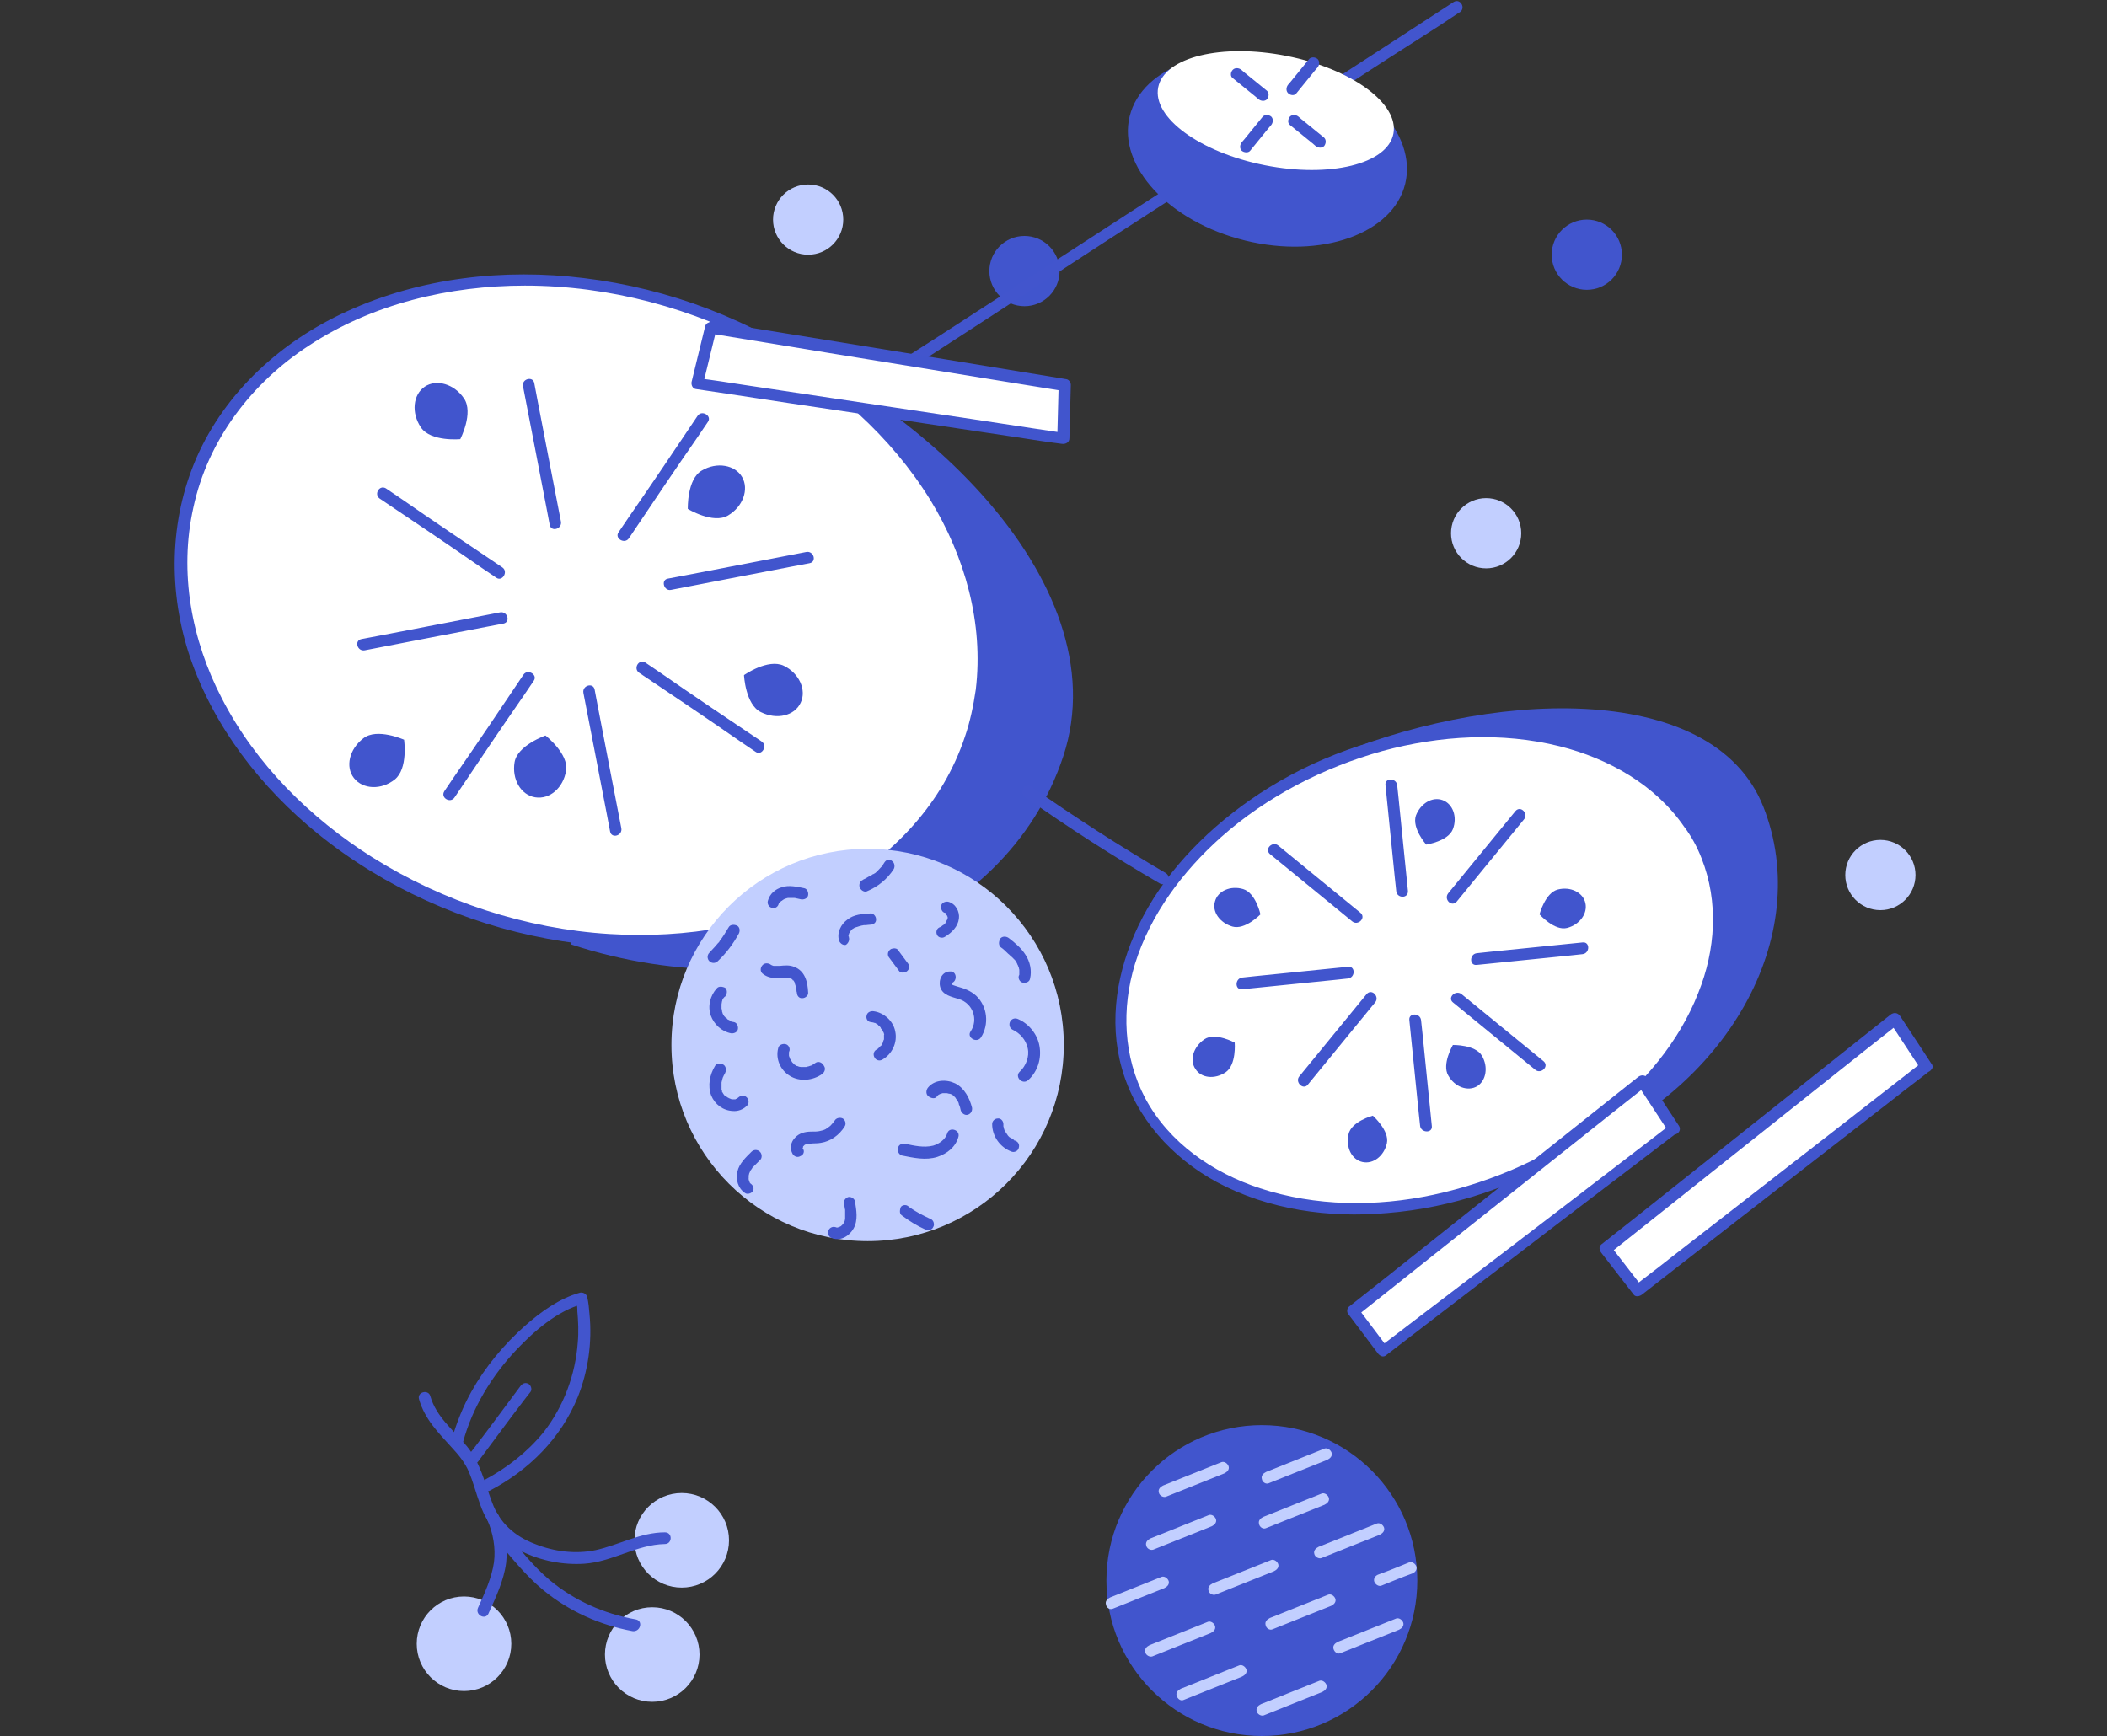 <?xml version="1.0" encoding="UTF-8"?> <!-- Generator: Adobe Illustrator 24.0.1, SVG Export Plug-In . SVG Version: 6.00 Build 0) --> <svg xmlns="http://www.w3.org/2000/svg" xmlns:xlink="http://www.w3.org/1999/xlink" id="Слой_2" x="0px" y="0px" viewBox="0 0 450 370.8" style="enable-background:new 0 0 450 370.8;" xml:space="preserve"><rect x="0" y="0" width="450" height="370.8" fill="#333333" stroke="none"/> <style type="text/css"> .st0{fill:#4155CD;} .st1{fill:#FFFFFF;} .st2{fill:#C2CFFF;} .st3{fill:#4255CD;} </style> <g> <g> <path class="st0" d="M148.9,66.6c45.8,15.1,90.5,57.6,78.2,94.9c-12.3,37.3-59.3,55.3-105.2,40.2"></path> </g> <g> <ellipse transform="matrix(0.312 -0.95 0.95 0.312 -38.336 207.751)" class="st1" cx="124.3" cy="130.4" rx="68.5" ry="87.4"></ellipse> <g> <path class="st0" d="M206.1,157.3c-4.7,14.2-15.3,25.5-28.3,32.6c-14.5,7.9-31.3,10.6-47.6,9.6c-17.9-1.1-35.6-6.9-50.7-16.4 c-13.3-8.4-24.9-19.9-32.1-33.9c-6.5-12.5-9.2-26.9-6.1-40.8C44.4,94,53.7,81.8,66,73.8C79.5,64.9,96,61,112.1,61 c18,0,36,4.8,51.8,13.5c14,7.7,26.4,18.7,34.8,32.3c7.4,12.1,11.4,26.3,9.7,40.5C207.9,150.7,207.2,154.1,206.1,157.3 c-0.5,1.5,1.9,2.2,2.4,0.7c4.6-14,3.2-29.1-2.6-42.5c-6.3-14.8-17.4-27.2-30.4-36.5c-14.9-10.7-32.6-17.4-50.8-19.6 c-17.1-2.1-34.9-0.1-50.6,7.1c-13.9,6.3-25.9,17.1-32.1,31.2c-5.9,13.5-6.1,28.8-1.4,42.7c5.1,14.9,15.1,27.8,27.3,37.7 c14.1,11.4,31.2,19.1,49,22.4c17.2,3.2,35.4,2.4,51.9-3.7c14.5-5.4,27.5-15,35.2-28.6c1.8-3.2,3.3-6.6,4.5-10.1 C209,156.4,206.6,155.8,206.1,157.3z"></path> </g> </g> <g> <g> <g> <path class="st0" d="M143.3,126c8.6-1.7,17.2-3.3,25.9-5c1.2-0.2,2.5-0.5,3.7-0.7c1.6-0.3,0.9-2.7-0.7-2.4 c-8.6,1.7-17.2,3.3-25.9,5c-1.2,0.2-2.5,0.5-3.7,0.7C141.1,123.9,141.8,126.3,143.3,126L143.3,126z"></path> </g> </g> <g> <g> <path class="st0" d="M77.9,138.9c8.6-1.7,17.2-3.3,25.9-5c1.2-0.2,2.5-0.5,3.7-0.7c1.6-0.3,0.9-2.7-0.7-2.4 c-8.6,1.7-17.2,3.3-25.9,5c-1.2,0.2-2.5,0.5-3.7,0.7C75.6,136.8,76.3,139.2,77.9,138.9L77.9,138.9z"></path> </g> </g> <g> <g> <path class="st0" d="M124.6,148c1.7,8.6,3.3,17.2,5,25.9c0.2,1.2,0.5,2.5,0.7,3.7c0.3,1.6,2.7,0.9,2.4-0.7 c-1.7-8.6-3.3-17.2-5-25.9c-0.2-1.2-0.5-2.5-0.7-3.7C126.7,145.7,124.3,146.4,124.6,148L124.6,148z"></path> </g> </g> <g> <g> <path class="st0" d="M111.7,82.5c1.7,8.6,3.3,17.2,5,25.9c0.2,1.2,0.5,2.5,0.7,3.7c0.3,1.6,2.7,0.9,2.4-0.7 c-1.7-8.6-3.3-17.2-5-25.9c-0.2-1.2-0.5-2.5-0.7-3.7C113.8,80.3,111.4,80.9,111.7,82.5L111.7,82.5z"></path> </g> </g> </g> <g> <g> <g> <path class="st0" d="M134.3,115c4.9-7.3,9.8-14.6,14.8-21.8c0.7-1,1.4-2.1,2.1-3.1c0.9-1.3-1.3-2.6-2.2-1.3 c-4.9,7.3-9.8,14.6-14.8,21.8c-0.7,1-1.4,2.1-2.1,3.1C131.2,115,133.4,116.3,134.3,115L134.3,115z"></path> </g> </g> <g> <g> <path class="st0" d="M97.1,170.3c4.9-7.3,9.8-14.6,14.8-21.8c0.7-1,1.4-2.1,2.1-3.1c0.9-1.3-1.3-2.6-2.2-1.3 c-4.9,7.3-9.8,14.6-14.8,21.8c-0.7,1-1.4,2.1-2.1,3.1C94,170.4,96.2,171.7,97.1,170.3L97.1,170.3z"></path> </g> </g> <g> <g> <path class="st0" d="M136.5,143.7c7.3,4.9,14.6,9.8,21.8,14.8c1,0.7,2.1,1.4,3.1,2.1c1.3,0.9,2.6-1.3,1.3-2.2 c-7.3-4.9-14.6-9.8-21.8-14.8c-1-0.7-2.1-1.4-3.1-2.1C136.4,140.7,135.2,142.8,136.5,143.7L136.5,143.7z"></path> </g> </g> <g> <g> <path class="st0" d="M81.1,106.5c7.3,4.9,14.6,9.8,21.8,14.8c1,0.7,2.1,1.4,3.1,2.1c1.3,0.9,2.6-1.3,1.3-2.2 c-7.3-4.9-14.6-9.8-21.8-14.8c-1-0.7-2.1-1.4-3.1-2.1C81,103.5,79.8,105.6,81.1,106.5L81.1,106.5z"></path> </g> </g> </g> <path class="st0" d="M89.9,91.3c-2.1-3.1-1.7-7,0.8-8.7s6.3-0.6,8.4,2.5c2.1,3.1-0.8,8.7-0.8,8.7S92,94.4,89.9,91.3z"></path> <path class="st0" d="M84.3,166.5c-2.9,2.3-6.8,2.1-8.7-0.3c-1.9-2.4-1-6.2,2-8.5c2.9-2.3,8.7,0.3,8.7,0.3S87.2,164.2,84.3,166.5z"></path> <path class="st0" d="M120.9,164.6c-0.6,3.7-3.5,6.2-6.6,5.7s-5-3.9-4.4-7.5s6.6-5.7,6.6-5.7S121.5,161,120.9,164.6z"></path> <path class="st0" d="M167.4,142.2c3.3,1.6,4.9,5.2,3.6,7.9c-1.3,2.8-5.1,3.7-8.5,2c-3.3-1.6-3.6-7.9-3.6-7.9S164,140.6,167.4,142.2 z"></path> <path class="st0" d="M149.9,100.5c3.2-1.9,7.1-1.2,8.6,1.4s0.2,6.3-3,8.2c-3.2,1.9-8.6-1.4-8.6-1.4S146.7,102.3,149.9,100.5z"></path> <g> <path class="st0" d="M282.6,162.4c34.4-15,83.1-17.6,94,9.9c10.9,27.6-7.7,60.8-41.6,74.1"></path> </g> <g> <ellipse transform="matrix(0.93 -0.368 0.368 0.93 -54.949 126.037)" class="st1" cx="303.3" cy="207.2" rx="66" ry="48.2"></ellipse> <g> <path class="st0" d="M363.4,183.3c3.7,9.4,3,19.6-0.7,28.8c-4.1,10.5-11.8,19.5-20.6,26.4c-10.4,8.3-23,13.9-36,16.7 c-12.2,2.6-25.1,2.5-37-1.4c-10.1-3.3-19.4-9.7-24.5-19.2c-4.7-8.9-5.1-19.2-2.2-28.7c3.3-10.6,10.2-19.8,18.4-27.1 c9.8-8.7,21.9-14.9,34.5-18.4c12.2-3.3,25.4-4.1,37.8-1c10.4,2.6,20.4,8.2,26.6,17.2C361.3,178.7,362.5,181,363.4,183.3 c0.6,1.5,3,0.8,2.4-0.7c-4.2-10.4-12.7-18.1-22.9-22.5c-11.7-5.1-24.9-6-37.4-4.3c-13.8,1.9-27.3,7.2-38.7,15.2 c-9.8,6.9-18.5,15.9-23.7,26.8c-4.5,9.4-6.4,20.2-3.5,30.4c3,10.6,10.7,19.1,20.3,24.3c11,5.9,23.9,7.7,36.3,6.6 c14-1.1,27.7-5.8,39.6-13.1c10.4-6.4,19.7-15.2,25.9-25.9c5.3-9.2,8-19.9,6.2-30.4c-0.4-2.4-1.1-4.8-2-7.1 C365.3,181.2,362.8,181.8,363.4,183.3z"></path> </g> </g> <g> <g> <g> <path class="st0" d="M311.1,192.6c4.2-5.1,8.4-10.3,12.6-15.4c0.6-0.7,1.2-1.5,1.8-2.2c1-1.2-0.7-3-1.8-1.8 c-4.2,5.1-8.4,10.3-12.6,15.4c-0.6,0.7-1.2,1.5-1.8,2.2C308.3,192.1,310,193.8,311.1,192.6L311.1,192.6z"></path> </g> </g> <g> <g> <path class="st0" d="M279.3,231.7c4.2-5.1,8.4-10.3,12.6-15.4c0.6-0.7,1.2-1.5,1.8-2.2c1-1.2-0.7-3-1.8-1.8 c-4.2,5.1-8.4,10.3-12.6,15.4c-0.6,0.7-1.2,1.5-1.8,2.2C276.5,231.1,278.3,232.9,279.3,231.7L279.3,231.7z"></path> </g> </g> <g> <g> <path class="st0" d="M310.3,214.1c5.1,4.2,10.3,8.4,15.4,12.6c0.7,0.6,1.5,1.2,2.2,1.8c1.2,1,3-0.7,1.8-1.8 c-5.1-4.2-10.3-8.4-15.4-12.6c-0.7-0.6-1.5-1.2-2.2-1.8C310.8,211.4,309.1,213.1,310.3,214.1L310.3,214.1z"></path> </g> </g> <g> <g> <path class="st0" d="M271.2,182.4c5.1,4.2,10.3,8.4,15.4,12.6c0.7,0.6,1.5,1.2,2.2,1.8c1.2,1,3-0.7,1.8-1.8 c-5.1-4.2-10.3-8.4-15.4-12.6c-0.7-0.6-1.5-1.2-2.2-1.8C271.8,179.6,270,181.3,271.2,182.4L271.2,182.4z"></path> </g> </g> </g> <g> <g> <g> <path class="st0" d="M300.7,190.3c-0.7-6.6-1.3-13.2-2-19.8c-0.1-0.9-0.2-1.9-0.3-2.8c-0.2-1.6-2.7-1.6-2.5,0 c0.7,6.6,1.3,13.2,2,19.8c0.1,0.9,0.2,1.9,0.3,2.8C298.3,191.9,300.8,192,300.7,190.3L300.7,190.3z"></path> </g> </g> <g> <g> <path class="st0" d="M305.8,240.5c-0.7-6.6-1.3-13.2-2-19.8c-0.1-0.9-0.2-1.9-0.3-2.8c-0.2-1.6-2.7-1.6-2.5,0 c0.7,6.6,1.3,13.2,2,19.8c0.1,0.9,0.2,1.9,0.3,2.8C303.5,242,306,242.1,305.8,240.5L305.8,240.5z"></path> </g> </g> <g> <g> <path class="st0" d="M315.4,206.1c6.6-0.7,13.2-1.3,19.8-2c0.9-0.1,1.9-0.2,2.8-0.3c1.6-0.2,1.6-2.7,0-2.5 c-6.6,0.7-13.2,1.3-19.8,2c-0.9,0.1-1.9,0.2-2.8,0.3C313.8,203.8,313.8,206.3,315.4,206.1L315.4,206.1z"></path> </g> </g> <g> <g> <path class="st0" d="M265.3,211.3c6.6-0.7,13.2-1.3,19.8-2c0.9-0.1,1.9-0.2,2.8-0.3c1.6-0.2,1.6-2.7,0-2.5 c-6.6,0.7-13.2,1.3-19.8,2c-0.9,0.1-1.9,0.2-2.8,0.3C263.7,209,263.7,211.5,265.3,211.3L265.3,211.3z"></path> </g> </g> </g> <path class="st0" d="M263.2,197.9c-2.7-0.8-4.4-3.2-3.7-5.4c0.6-2.2,3.3-3.4,6-2.6c2.7,0.8,3.7,5.4,3.7,5.4 S265.9,198.7,263.2,197.9z"></path> <path class="st0" d="M296.2,244.2c-0.6,2.7-2.9,4.5-5.2,4c-2.3-0.5-3.6-3.1-3-5.9s5.2-4,5.2-4S296.8,241.5,296.2,244.2z"></path> <path class="st0" d="M316.5,225.5c1.4,2.4,0.9,5.3-1,6.5c-2,1.2-4.8,0.2-6.2-2.3c-1.4-2.4,1-6.5,1-6.5S315.1,223.1,316.5,225.5z"></path> <path class="st0" d="M332.7,190c2.7-0.7,5.4,0.6,5.9,2.9c0.5,2.2-1.2,4.6-3.9,5.3c-2.7,0.7-5.9-2.9-5.9-2.9S330,190.7,332.7,190z"></path> <path class="st0" d="M302.4,174.2c1-2.6,3.5-4.1,5.7-3.3s3.2,3.6,2.2,6.2c-1,2.6-5.7,3.3-5.7,3.3S301.5,176.9,302.4,174.2z"></path> <path class="st0" d="M261.8,229c-2.3,1.6-5.3,1.3-6.5-0.7c-1.3-1.9-0.4-4.7,1.9-6.3c2.3-1.6,6.5,0.7,6.5,0.7S264.1,227.4,261.8,229 z"></path> <circle class="st2" cx="317.4" cy="113.9" r="7.5"></circle> <circle class="st2" cx="172.6" cy="46.9" r="7.5"></circle> <circle class="st0" cx="338.9" cy="54.4" r="7.5"></circle> <circle class="st0" cx="218.8" cy="57.9" r="7.5"></circle> <circle class="st2" cx="401.6" cy="186.9" r="7.5"></circle> <g> <g> <path class="st3" d="M218.9,170.2c9.3,6.6,19,12.8,28.8,18.5c1.4,0.8,2.7-1.3,1.3-2.2c-9.9-5.8-19.5-12-28.8-18.5 C218.8,167.1,217.6,169.2,218.9,170.2L218.9,170.2z"></path> </g> </g> <g> <g> <path class="st3" d="M185.7,84.4c4.2-2.7,8.4-5.5,12.6-8.2c10-6.5,20.1-13,30.1-19.6c12.1-7.9,24.3-15.7,36.4-23.6 c10.5-6.8,21-13.6,31.5-20.4c5.1-3.3,10.3-6.5,15.3-9.9c0.1,0,0.1-0.1,0.2-0.1c1.3-0.9,0.1-3-1.3-2.2c-4.2,2.7-8.4,5.5-12.6,8.2 c-10,6.5-20.1,13-30.1,19.6c-12.1,7.9-24.3,15.7-36.4,23.6c-10.5,6.8-21,13.6-31.5,20.4c-5.1,3.3-10.3,6.5-15.3,9.9 c-0.1,0-0.1,0.1-0.2,0.1C183.1,83.1,184.3,85.3,185.7,84.4L185.7,84.4z"></path> </g> </g> <ellipse transform="matrix(0.238 -0.971 0.971 0.238 175.19 287.29)" class="st0" cx="270.7" cy="32" rx="19.9" ry="30.3"></ellipse> <ellipse transform="matrix(0.194 -0.981 0.981 0.194 196.497 286.17)" class="st1" cx="272.3" cy="23.6" rx="11.9" ry="25.6"></ellipse> <g> <g> <g> <path class="st0" d="M276.9,19.9c1.3-1.6,2.6-3.2,3.9-4.8c0.2-0.2,0.4-0.5,0.6-0.7c0.4-0.5,0.5-1.3,0-1.8 c-0.5-0.4-1.3-0.5-1.8,0c-1.3,1.6-2.6,3.2-3.9,4.8c-0.2,0.2-0.4,0.5-0.6,0.7c-0.4,0.5-0.5,1.3,0,1.8 C275.6,20.4,276.5,20.5,276.9,19.9L276.9,19.9z"></path> </g> </g> <g> <g> <path class="st0" d="M267,32.2c1.3-1.6,2.6-3.2,3.9-4.8c0.2-0.2,0.4-0.5,0.6-0.7c0.4-0.5,0.5-1.3,0-1.8c-0.5-0.4-1.3-0.5-1.8,0 c-1.3,1.6-2.6,3.2-3.9,4.8c-0.2,0.2-0.4,0.5-0.6,0.7c-0.4,0.5-0.5,1.3,0,1.8C265.7,32.6,266.6,32.7,267,32.2L267,32.2z"></path> </g> </g> <g> <g> <path class="st0" d="M275.5,26.7c1.6,1.3,3.2,2.6,4.8,3.9c0.2,0.2,0.5,0.4,0.7,0.6c0.5,0.4,1.3,0.5,1.8,0c0.4-0.5,0.5-1.3,0-1.8 c-1.6-1.3-3.2-2.6-4.8-3.9c-0.2-0.2-0.5-0.4-0.7-0.6c-0.5-0.4-1.3-0.5-1.8,0C275.1,25.4,274.9,26.2,275.5,26.7L275.5,26.7z"></path> </g> </g> <g> <g> <path class="st0" d="M263.3,16.7c1.6,1.3,3.2,2.6,4.8,3.9c0.2,0.2,0.5,0.4,0.7,0.6c0.5,0.4,1.3,0.5,1.8,0c0.4-0.5,0.5-1.3,0-1.8 c-1.6-1.3-3.2-2.6-4.8-3.9c-0.2-0.2-0.5-0.4-0.7-0.6c-0.5-0.4-1.3-0.5-1.8,0C262.8,15.4,262.7,16.3,263.3,16.7L263.3,16.7z"></path> </g> </g> </g> <g> <polygon class="st1" points="357.5,241.2 295.4,288.7 289,280.2 350.8,231 "></polygon> <g> <path class="st0" d="M356.9,240.1c-7,5.4-14.1,10.8-21.1,16.2c-11.1,8.5-22.2,17-33.4,25.5c-2.5,1.9-5.1,3.9-7.6,5.8 c0.6,0.1,1.1,0.3,1.7,0.4c-2.1-2.8-4.3-5.7-6.4-8.5c-0.1,0.5-0.1,1-0.2,1.5c7-5.6,14-11.1,21-16.7c11.1-8.8,22.1-17.6,33.2-26.4 c2.5-2,5.1-4,7.6-6c-0.7-0.1-1.3-0.2-2-0.3c2.2,3.4,4.5,6.8,6.7,10.2c0.9,1.3,3,0.1,2.2-1.3c-2.2-3.4-4.5-6.8-6.7-10.2 c-0.5-0.7-1.3-0.8-2-0.3c-7,5.6-14,11.1-21,16.7c-11.1,8.8-22.1,17.6-33.2,26.4c-2.5,2-5.1,4-7.6,6c-0.4,0.3-0.5,1.1-0.2,1.5 c2.1,2.8,4.3,5.7,6.4,8.5c0.4,0.5,1.1,0.9,1.7,0.4c7-5.4,14.1-10.8,21.1-16.2c11.1-8.5,22.2-17,33.4-25.5 c2.5-1.9,5.1-3.9,7.6-5.8C359.4,241.3,358.2,239.2,356.9,240.1z"></path> </g> </g> <g> <polygon class="st1" points="151.8,70 227.4,82.2 227,93.6 148.9,81.8 "></polygon> <g> <path class="st0" d="M151.5,71.2c8.5,1.4,17.1,2.8,25.6,4.2c13.5,2.2,27,4.4,40.6,6.6c3.1,0.5,6.2,1,9.3,1.5 c-0.3-0.4-0.6-0.8-0.9-1.2c-0.1,3.8-0.2,7.6-0.3,11.4c0.5-0.4,1.1-0.8,1.6-1.2c-8.9-1.3-17.7-2.7-26.6-4c-14-2.1-28-4.2-42-6.3 c-3.2-0.5-6.4-1-9.6-1.4c0.3,0.5,0.6,1,0.9,1.5c1-4,1.9-7.9,2.9-11.9c0.4-1.6-2-2.2-2.4-0.7c-1,4-1.9,7.9-2.9,11.9 c-0.1,0.6,0.2,1.4,0.9,1.5c8.9,1.3,17.7,2.7,26.6,4c14,2.1,28,4.2,42,6.3c3.2,0.5,6.4,1,9.6,1.4c0.8,0.1,1.6-0.3,1.6-1.2 c0.1-3.8,0.2-7.6,0.3-11.4c0-0.5-0.4-1.1-0.9-1.2c-8.5-1.4-17.1-2.8-25.6-4.2c-13.5-2.2-27-4.4-40.6-6.6c-3.1-0.5-6.2-1-9.3-1.5 C150.6,68.5,149.9,70.9,151.5,71.2z"></path> </g> </g> <g> <polygon class="st1" points="411.4,227.8 349.8,275.7 342.9,266.8 404.7,217.6 "></polygon> <g> <path class="st0" d="M410.5,226.9c-6.9,5.4-13.9,10.8-20.8,16.2c-11.1,8.6-22.1,17.2-33.2,25.8c-2.5,2-5.1,3.9-7.6,5.9 c0.6,0,1.2,0,1.8,0c-2.3-3-4.6-5.9-6.9-8.9c0,0.6,0,1.2,0,1.8c7-5.6,14-11.1,21-16.7c11.1-8.8,22.1-17.6,33.2-26.4 c2.5-2,5.1-4,7.6-6c-0.7-0.1-1.3-0.2-2-0.3c2.2,3.4,4.5,6.8,6.7,10.2c0.9,1.3,3,0.1,2.2-1.3c-2.2-3.4-4.5-6.8-6.7-10.2 c-0.5-0.7-1.3-0.8-2-0.3c-7,5.6-14,11.1-21,16.7c-11.1,8.8-22.1,17.6-33.2,26.4c-2.5,2-5.1,4-7.6,6c-0.6,0.5-0.4,1.3,0,1.8 c2.3,3,4.6,5.9,6.9,8.9c0.4,0.6,1.3,0.4,1.8,0c6.9-5.4,13.9-10.8,20.8-16.2c11.1-8.6,22.1-17.2,33.2-25.8c2.5-2,5.1-3.9,7.6-5.9 C413.6,227.7,411.8,225.9,410.5,226.9z"></path> </g> </g> <circle class="st2" cx="145.6" cy="329" r="10.1"></circle> <circle class="st2" cx="99.1" cy="351.1" r="10.1"></circle> <circle class="st2" cx="139.3" cy="353.4" r="10.1"></circle> <g> <g> <path class="st3" d="M142,327.3c-5.2,0-9.8,2.7-14.8,3.8c-4.3,0.9-8.9,0.3-12.9-1.3c-4.3-1.6-7.6-4.5-9.2-8.9 c-1.6-4.2-2.5-8.5-5.4-12c-2.9-3.5-6.5-6.2-7.8-10.7c-0.4-1.5-2.9-0.9-2.4,0.7c1.2,4.2,4.1,7.1,7,10.3c1.4,1.5,2.8,3.2,3.6,5.1 c1,2.3,1.6,4.8,2.5,7.2c1.6,4.5,4.6,7.8,8.9,9.9c4.1,2,8.8,2.9,13.3,2.6c6-0.4,11.2-4.1,17.2-4.2 C143.6,329.8,143.7,327.3,142,327.3L142,327.3z"></path> </g> </g> <g> <g> <path class="st3" d="M98.9,308c2-7.4,6.2-14.2,11.4-19.7c3.8-4,8.7-8.3,14.2-9.8c-0.5-0.3-1-0.6-1.5-0.9c0.1,0.2,0.1,0.5,0.1,0.7 c0.2,0.9,0.2,0.9,0.2,1.7c0.2,2.2,0.3,4.5,0.1,6.7c-0.5,6.9-3,13.7-7.3,19.2c-3.5,4.3-7.9,7.7-12.8,10.3 c-1.4,0.8-0.2,2.9,1.3,2.2c8.4-4.4,15.2-11.2,18.8-20c2.2-5.5,3.1-11.7,2.5-17.7c-0.1-1.2-0.2-2.5-0.5-3.7 c-0.2-0.7-0.9-1-1.5-0.9c-4.4,1.2-8.4,4.1-11.8,7.1c-4.5,4-8.5,8.8-11.4,14c-1.8,3.2-3.2,6.7-4.2,10.2 C96.1,308.9,98.5,309.6,98.9,308L98.9,308z"></path> </g> </g> <g> <g> <path class="st3" d="M111.2,296c-3.3,4.4-6.5,8.8-9.8,13.1c-0.5,0.6-0.9,1.2-1.4,1.8c-0.4,0.5-0.1,1.4,0.4,1.7 c0.6,0.4,1.3,0.1,1.7-0.4c3.3-4.4,6.5-8.8,9.8-13.1c0.5-0.6,0.9-1.2,1.4-1.8c0.4-0.5,0.1-1.4-0.4-1.7 C112.2,295.2,111.6,295.5,111.2,296L111.2,296z"></path> </g> </g> <g> <g> <path class="st3" d="M104.1,324.7c1.2,2.7,1.8,6,1.4,9c-0.5,3.4-2,6.6-3.4,9.7c-0.7,1.5,1.5,2.7,2.2,1.3 c1.6-3.5,3.3-7.1,3.8-10.9c0.4-3.5-0.3-7.1-1.7-10.3C105.6,322,103.5,323.2,104.1,324.7L104.1,324.7z"></path> </g> </g> <g> <g> <path class="st3" d="M135.8,345.9c-6.8-1.2-13.1-4-18.4-8.4c-3.8-3.2-6.7-7.1-9.9-10.8c-1-1.2-2.8,0.5-1.8,1.8 c3.3,3.9,6.4,7.9,10.4,11.2c5.5,4.5,12,7.4,19,8.7C136.8,348.6,137.4,346.2,135.8,345.9L135.8,345.9z"></path> </g> </g> <g> <circle class="st2" cx="185.3" cy="223.2" r="41.9"></circle> <g> <g> <path class="st3" d="M171.5,245.4C171.4,245.2,171.4,245.2,171.5,245.4c0,0,0,0-0.1-0.1c0.1,0.1,0,0.2,0,0 C171.5,245.1,171.5,245.1,171.5,245.4c0-0.1,0-0.2,0-0.2c0-0.1,0-0.1,0-0.1c0,0.1,0,0.1,0-0.1c0.1-0.2,0,0,0-0.1 c0.1-0.1,0.1-0.1,0.2-0.2c0.2-0.2-0.2,0.1,0.1-0.1c0.2-0.1-0.1,0,0.1-0.1c1.1-0.4,2.3-0.2,3.4-0.4c2.1-0.3,4-1.7,5.1-3.5 c0.4-0.6,0.1-1.4-0.4-1.7c-0.6-0.3-1.4-0.1-1.7,0.4c-0.3,0.4-0.5,0.7-0.9,1.1c-0.3,0.3-0.7,0.5-1.1,0.8 c-0.4,0.2-0.8,0.3-1.3,0.4c-0.4,0.1-1.1,0.1-1.7,0.1c-1.3,0-2.6,0.3-3.5,1.3c-0.9,0.9-1.2,2.3-0.5,3.5c0.4,0.6,1.1,0.8,1.7,0.4 C171.6,246.7,171.9,245.9,171.5,245.4L171.5,245.4z"></path> </g> </g> <g> <g> <path class="st3" d="M192.6,246.8c2.5,0.5,5.1,1.1,7.6,0.3c2.1-0.7,3.9-2.1,4.5-4.3c0.4-1.5-2-2.2-2.4-0.7 c-0.4,1.3-1.7,2.2-3,2.6c-2,0.5-4.1,0-6-0.4c-0.7-0.1-1.4,0.2-1.5,0.9C191.6,245.9,192,246.6,192.6,246.8L192.6,246.8z"></path> </g> </g> <g> <g> <path class="st3" d="M174.2,227c-0.2,0.1-0.4,0.3-0.6,0.4c-0.1,0.1-0.2,0.1-0.3,0.2c0.2-0.1,0,0-0.1,0c-0.2,0.1-0.4,0.1-0.6,0.2 c-0.1,0-0.2,0-0.4,0.1c-0.4,0.1,0.2,0-0.1,0c-0.2,0-0.4,0-0.7,0c-0.1,0-0.2,0-0.3,0c0.3,0-0.1,0-0.1,0c-0.2,0-0.5-0.1-0.7-0.2 c-0.2-0.1,0,0-0.1,0c-0.1,0-0.2-0.1-0.3-0.2c-0.1,0-0.2-0.1-0.2-0.1c0,0-0.3-0.2-0.1-0.1c-0.1-0.1-0.3-0.3-0.4-0.4 c0,0-0.2-0.3-0.1-0.2c0.1,0.1-0.1-0.1-0.1-0.1c-0.1-0.2-0.2-0.4-0.3-0.5c-0.1-0.2,0,0.2,0-0.1c0-0.1-0.1-0.2-0.1-0.2 c0-0.1-0.1-0.2-0.1-0.3c0-0.1,0-0.2,0,0c0-0.2,0-0.4,0-0.6c0-0.1,0.1-0.4,0-0.1c0-0.1,0-0.2,0.1-0.3c0.2-0.6-0.2-1.4-0.9-1.5 c-0.6-0.1-1.4,0.2-1.5,0.9c-0.6,2.3,0.5,4.7,2.5,5.9c2.1,1.3,4.9,1,6.9-0.4c0.5-0.4,0.8-1.1,0.4-1.7 C175.6,226.9,174.8,226.6,174.2,227L174.2,227z"></path> </g> </g> <g> <g> <path class="st3" d="M152.7,227.7c-1.1,1.8-1.6,4.2-0.8,6.3c0.8,1.9,2.5,3.2,4.6,3.3c1.1,0.1,2.2-0.3,3-1.1 c0.5-0.4,0.5-1.3,0-1.8c-0.5-0.5-1.2-0.5-1.8,0c-0.1,0.1-0.1,0.1,0,0c0,0-0.1,0.1-0.1,0.1c-0.1,0-0.1,0.1-0.2,0.1 c-0.1,0.1-0.1,0.1,0.1,0c-0.1,0-0.1,0-0.2,0.1c-0.1,0-0.2,0-0.2,0.1c-0.1,0-0.1,0-0.2,0c0.2,0,0.2,0,0.1,0c-0.1,0-0.2,0-0.3,0 c-0.1,0-0.2,0-0.3,0c-0.3,0,0.3,0.1,0,0c-0.2,0-0.4-0.1-0.6-0.2c-0.1,0-0.1,0,0,0c-0.1,0-0.1,0-0.2-0.1c-0.1,0-0.2-0.1-0.2-0.1 c-0.1-0.1-0.2-0.1-0.3-0.2c-0.3-0.2,0.1,0.1-0.1,0c-0.2-0.1-0.3-0.3-0.4-0.4c-0.2-0.2,0.1,0.2,0,0c-0.1-0.1-0.1-0.2-0.2-0.3 c0-0.1-0.1-0.3-0.1-0.1c-0.1-0.1-0.1-0.3-0.1-0.4c0-0.1-0.1-0.2-0.1-0.3c0-0.1,0-0.1,0-0.2c0,0.1,0,0.1,0,0c0-0.3,0-0.5,0-0.8 c0-0.1,0-0.2,0-0.3c0-0.1,0-0.2,0,0c0-0.1,0-0.2,0-0.2c0.1-0.3,0.1-0.5,0.2-0.8c0-0.1,0.1-0.2,0.1-0.3c0-0.1,0.1-0.1,0.1-0.2 c0,0.1,0,0.1,0,0c0.1-0.3,0.3-0.5,0.4-0.8c0.3-0.6,0.1-1.4-0.4-1.7C153.8,227,153,227.1,152.7,227.7L152.7,227.7z"></path> </g> </g> <g> <g> <path class="st3" d="M200.1,234.2c0.1-0.2,0.3-0.3,0.4-0.4c-0.1,0.1-0.1,0.1,0,0c0.1,0,0.2-0.1,0.2-0.1c0.1-0.1,0.2-0.1,0,0 c0.1,0,0.2-0.1,0.3-0.1c0.1,0,0.2-0.1,0.3-0.1c0,0,0.3,0,0.1,0c-0.2,0,0.1,0,0.1,0c0.1,0,0.2,0,0.3,0c0.1,0,0.2,0,0.3,0 c-0.2,0-0.1,0,0.1,0c0.2,0,0.3,0.1,0.5,0.1c0.1,0,0.3,0.1,0.1,0c0.1,0,0.2,0.1,0.3,0.1c0.1,0,0.1,0.1,0.2,0.1 c0,0,0.3,0.2,0.2,0.1c-0.1-0.1,0.1,0.1,0.1,0.1c0.1,0.1,0.2,0.1,0.2,0.2c0.1,0.1,0.2,0.2,0.2,0.2c0,0,0.2,0.2,0.1,0.1 c-0.1-0.1,0.1,0.2,0.1,0.2c0.1,0.1,0.1,0.2,0.2,0.2c0.1,0.2,0.2,0.4,0.3,0.6c0,0.1,0.1,0.2,0.1,0.3c0.1,0.1-0.1-0.2,0,0.1 c0.2,0.4,0.3,0.8,0.4,1.3c0.2,0.6,0.9,1.1,1.5,0.9c0.7-0.2,1-0.9,0.9-1.5c-0.5-2-1.6-4.2-3.6-5.2c-1.9-0.9-4.4-0.8-5.8,0.9 c-0.4,0.5-0.5,1.3,0,1.8C198.8,234.6,199.7,234.8,200.1,234.2L200.1,234.2z"></path> </g> </g> <g> <g> <path class="st3" d="M216.2,219.9c1.7,0.8,2.9,2.2,3.3,4c0.4,1.8-0.4,3.8-1.7,5c-1.2,1.1,0.6,2.9,1.8,1.8c2-1.8,2.9-4.6,2.4-7.3 c-0.4-2.4-2.2-4.7-4.5-5.7c-0.6-0.3-1.3-0.2-1.7,0.4C215.4,218.7,215.6,219.6,216.2,219.9L216.2,219.9z"></path> </g> </g> <g> <g> <path class="st3" d="M211.9,240.1c0,2.6,1.7,5,4.2,5.9c0.6,0.2,1.4-0.2,1.5-0.9c0.2-0.7-0.2-1.3-0.9-1.5c-0.1,0-0.1,0-0.2-0.1 c-0.2-0.1,0.2,0.1,0.1,0c-0.1-0.1-0.2-0.1-0.3-0.2c-0.1-0.1-0.2-0.1-0.3-0.2c-0.1,0-0.1-0.1-0.2-0.1c0,0-0.2-0.2,0,0 c0.2,0.1,0,0,0,0c-0.1,0-0.1-0.1-0.2-0.1c-0.1-0.1-0.2-0.2-0.2-0.2c-0.1-0.1-0.2-0.2-0.2-0.3c-0.1-0.2,0,0,0,0.1 c0-0.1-0.1-0.1-0.1-0.2c-0.1-0.2-0.3-0.4-0.4-0.6c0,0,0-0.1-0.1-0.2c0-0.1-0.1-0.3,0,0.1c0-0.1-0.1-0.2-0.1-0.3 c-0.1-0.2-0.1-0.5-0.2-0.7c0-0.2,0,0.3,0,0.1c0-0.1,0-0.1,0-0.2c0-0.1,0-0.3,0-0.4c0-0.7-0.6-1.3-1.2-1.2 C212.5,238.9,211.9,239.4,211.9,240.1L211.9,240.1z"></path> </g> </g> <g> <g> <path class="st3" d="M180.3,257.3c0.1,0.4,0.1,0.8,0.2,1.1c0,0,0,0.3,0,0.2c0-0.2,0,0.2,0,0.2c0,0.2,0,0.4,0,0.6 c0,0.2,0,0.3,0,0.5c0,0.1,0,0.2,0,0.3c0,0.2,0-0.1,0,0.1c0,0.2-0.1,0.4-0.1,0.5c0,0-0.1,0.2-0.1,0.2c0,0,0.1-0.3,0,0 c-0.1,0.1-0.1,0.2-0.2,0.4c0,0-0.2,0.2-0.1,0.1c0.1-0.2,0,0.1-0.1,0.1c-0.1,0.1-0.2,0.2-0.3,0.3c-0.2,0.2,0.1-0.1,0,0 c-0.1,0-0.1,0.1-0.2,0.1c-0.1,0-0.1,0.1-0.2,0.1c0,0-0.1,0-0.1,0c-0.1,0-0.1,0,0.1,0c0,0-0.4,0.1-0.4,0.1c0.1,0,0.3,0,0.1,0 c-0.1,0-0.1,0-0.2,0c-0.3,0,0,0,0,0c0,0-0.2-0.1-0.3-0.1c-0.6-0.2-1.4,0.2-1.5,0.9c-0.2,0.7,0.2,1.3,0.9,1.5 c1.8,0.6,3.6-0.5,4.5-2.1c1-1.8,0.6-3.9,0.3-5.8c-0.1-0.6-0.9-1.1-1.5-0.9C180.4,256,180.1,256.6,180.3,257.3L180.3,257.3z"></path> </g> </g> <g> <g> <path class="st3" d="M160.3,252.8C160.5,252.9,160.4,252.9,160.3,252.8c0,0-0.1-0.1-0.1-0.1c-0.1-0.1-0.1,0,0,0 c0,0-0.1-0.1-0.1-0.2c0-0.1-0.1-0.1-0.1-0.2c-0.1-0.1,0.1,0.2,0,0c0-0.1-0.1-0.3-0.1-0.4c0,0-0.1-0.3,0-0.1c0,0.2,0,0,0-0.1 c0-0.1,0-0.3,0-0.4c0-0.1,0-0.2,0-0.2c0-0.2-0.1,0.3,0,0c0-0.1,0.1-0.3,0.1-0.4c0-0.1,0-0.1,0.1-0.2c0-0.2-0.1,0.2,0-0.1 c0.1-0.2,0.2-0.3,0.2-0.4c0.1-0.1,0.2-0.3,0.3-0.4c0-0.1,0.1-0.1,0.1-0.2c-0.1,0.1,0,0,0.1-0.1c0.5-0.5,1-1,1.5-1.5 c0.5-0.4,0.5-1.3,0-1.8c-0.5-0.5-1.3-0.5-1.8,0c-1.2,1.2-2.6,2.5-3,4.2c-0.4,1.7,0.1,3.6,1.6,4.6c0.5,0.4,1.4,0.1,1.7-0.4 C161.1,253.9,160.9,253.2,160.3,252.8L160.3,252.8z"></path> </g> </g> <g> <g> <path class="st3" d="M185.9,218.3c0.2,0,0.4,0.1,0.6,0.1c0.1,0,0.2,0.1,0.3,0.1c0.3,0.1-0.2-0.1,0.1,0c0.2,0.1,0.3,0.2,0.5,0.3 c0,0,0.3,0.2,0.1,0.1c0.1,0.1,0.1,0.1,0.2,0.2c0.2,0.1,0.3,0.3,0.4,0.4c0.1,0.2,0-0.1,0,0.1c0.1,0.1,0.1,0.2,0.2,0.2 c0.1,0.1,0.1,0.2,0.2,0.3c0,0,0.1,0.3,0.1,0.2c-0.1-0.1,0,0.1,0.1,0.2c0,0.1,0.1,0.2,0.1,0.3c0,0,0.1,0.3,0,0.2 c0-0.2,0,0.1,0,0.2c0,0.2,0,0.4,0,0.6c0,0.1,0-0.2,0,0.1c0,0.1,0,0.2-0.1,0.3c0,0.1-0.1,0.2-0.1,0.3c0,0.1-0.1,0.2,0,0.1 c-0.1,0.2-0.2,0.4-0.3,0.6c-0.1,0.1-0.1,0.2-0.2,0.2c0.1-0.2-0.1,0.1-0.1,0.1c-0.1,0.1-0.3,0.3-0.4,0.4 c-0.2,0.2,0.2-0.1-0.1,0.1c-0.1,0.1-0.2,0.1-0.3,0.2c-0.6,0.3-0.8,1.1-0.4,1.7c0.3,0.6,1.1,0.8,1.7,0.4c2.1-1.2,3.2-3.7,2.7-6 c-0.4-2.2-2.4-4-4.6-4.3c-0.6-0.1-1.4,0.2-1.5,0.9C184.9,217.4,185.2,218.2,185.9,218.3L185.9,218.3z"></path> </g> </g> <g> <g> <path class="st3" d="M202.9,207.5c-1.7,0-2.5,1.8-2.1,3.3c0.5,1.8,2.5,2.1,4,2.6c3,0.9,4.2,4.4,2.5,6.9 c-0.9,1.3,1.3,2.6,2.2,1.3c1.8-2.8,1.4-6.6-1-8.9c-1.2-1.1-2.6-1.6-4.1-2c-0.3-0.1-0.6-0.2-0.9-0.3c-0.1-0.1-0.2-0.1-0.2-0.2 c0,0,0-0.1,0-0.1c0,0,0-0.1,0-0.1c0-0.1,0-0.1,0-0.2c0,0.1,0,0.1,0,0c0,0,0,0,0,0c-0.1,0.1-0.2,0.2-0.3,0.2 C204.5,209.9,204.5,207.4,202.9,207.5L202.9,207.5z"></path> </g> </g> <g> <g> <path class="st3" d="M162.8,207.9c0.8,0.7,1.8,1,2.9,1c0.9,0,1.8-0.2,2.7,0c-0.3,0,0,0,0.1,0c0.1,0,0.2,0.1,0.3,0.1 c0.3,0.1-0.1-0.1,0.1,0c0,0,0.4,0.2,0.2,0.1c-0.1-0.1,0.1,0.1,0.2,0.2c0,0.1,0.2,0.3,0.1,0c0.1,0.2,0.2,0.3,0.3,0.5 c0.1,0.2,0-0.2,0,0.1c0,0.1,0.1,0.2,0.1,0.3c0.1,0.2,0.1,0.4,0.2,0.7c0,0.1,0,0.2,0.1,0.3c0-0.3,0,0.1,0,0.1 c0,0.2,0,0.5,0.1,0.7c0,0.7,0.5,1.3,1.2,1.2c0.6,0,1.3-0.6,1.2-1.2c-0.1-2.2-0.6-4.6-3-5.5c-1-0.4-2-0.3-3-0.2 c-0.4,0-0.9,0-1.3,0c0.3,0,0,0-0.1,0c-0.1,0-0.2-0.1-0.3-0.1c0.2,0.1,0,0,0,0c-0.1,0-0.1-0.1-0.2-0.1c0.1,0.1,0.1,0.1,0,0 c-0.5-0.4-1.3-0.5-1.8,0C162.4,206.6,162.3,207.4,162.8,207.9L162.8,207.9z"></path> </g> </g> <g> <g> <path class="st3" d="M181.3,200.2c0-0.1,0-0.2-0.1-0.2c0-0.2,0,0.2,0,0.1c0-0.1,0-0.1,0-0.2c0,0,0-0.1,0-0.1c0-0.1,0-0.1,0,0.1 c0.1-0.1,0.1-0.3,0.1-0.4c0-0.1,0-0.1,0.1-0.2c0-0.1-0.1,0.2,0,0c0.1-0.1,0.1-0.3,0.2-0.4c0.1-0.2,0.1,0,0,0 c0.1,0,0.1-0.1,0.2-0.2c0.1-0.1,0.2-0.2,0.3-0.3c0,0,0.1-0.1,0.1-0.1c0.1-0.1,0,0-0.1,0.1c0,0,0.2-0.1,0.2-0.1 c0.1-0.1,0.3-0.2,0.4-0.2c0.1,0,0.1-0.1,0.2-0.1c-0.3,0.1,0,0,0.1,0c0.3-0.1,0.6-0.2,1-0.3c0.1,0,0.5-0.1,0.5-0.1c0,0-0.2,0,0,0 c0.1,0,0.2,0,0.3,0c0.4,0,0.7-0.1,1.1-0.1c0.7,0,1.3-0.5,1.2-1.2c0-0.6-0.6-1.3-1.2-1.2c-1.7,0.1-3.5,0.2-4.9,1.3 c-1.4,1-2.3,2.8-1.8,4.5c0.2,0.6,0.9,1.1,1.5,0.9C181.1,201.5,181.5,200.9,181.3,200.2L181.3,200.2z"></path> </g> </g> <g> <g> <path class="st3" d="M201.8,200.1c1.5-0.9,2.8-2.2,3-3.9c0.2-1.5-0.7-3.2-2.3-3.6c-0.6-0.1-1.4,0.2-1.5,0.9 c-0.1,0.6,0.2,1.4,0.9,1.5c0.1,0,0.1,0,0.2,0.1c0.2,0.1-0.2-0.1-0.1,0c0,0,0.1,0.1,0.1,0.1c0.2,0.1-0.2-0.2-0.1,0 c0,0,0.1,0.1,0.1,0.1c0.1,0.1,0,0-0.1-0.1c0,0.1,0.1,0.2,0.2,0.3c0.1,0.2,0,0,0-0.1c0,0.1,0,0.1,0.1,0.2c0,0.1,0,0.2,0.1,0.3 c-0.1-0.3,0-0.2,0-0.1c0,0.1,0,0.1,0,0.2c0,0.1,0,0.1,0,0.2c0,0.2,0.1-0.3,0-0.1c0,0.1-0.1,0.2-0.1,0.3c-0.1,0.3,0.1-0.2,0,0 c0,0.1-0.1,0.1-0.1,0.2c-0.1,0.1-0.2,0.2-0.2,0.4c0.1-0.1,0.1-0.2,0,0c0,0.1-0.1,0.1-0.1,0.2c-0.1,0.1-0.2,0.2-0.3,0.3 c-0.1,0-0.1,0.1-0.2,0.1c-0.1,0.1-0.2,0.2,0,0c-0.2,0.2-0.5,0.4-0.8,0.5c-0.6,0.3-0.8,1.1-0.4,1.7 C200.4,200.2,201.2,200.5,201.8,200.1L201.8,200.1z"></path> </g> </g> <g> <g> <path class="st3" d="M213.7,202.3c0.6,0.4,1.1,0.9,1.6,1.4c0.3,0.2,0.5,0.5,0.8,0.7c0.1,0.1,0.3,0.3,0.4,0.4 c0.1,0.1,0.1,0.1,0.2,0.2c-0.1-0.1,0,0,0.1,0.1c0.2,0.3,0.4,0.6,0.5,0.9c0,0.1,0.1,0.1,0.1,0.2c-0.1-0.1,0,0,0,0 c0.1,0.2,0.1,0.3,0.2,0.5c0,0.2,0.1,0.3,0.1,0.5c0,0.1,0-0.1,0,0.1c0,0.1,0,0.2,0,0.2c0,0.2,0,0.3,0,0.5c0,0.3,0-0.1,0,0.1 c0,0.1,0,0.2-0.1,0.3c-0.2,0.6,0.2,1.4,0.9,1.5c0.7,0.1,1.4-0.2,1.5-0.9c0.4-1.7,0-3.6-1-5.1c-0.9-1.4-2.2-2.5-3.5-3.5 c-0.5-0.4-1.3-0.5-1.8,0C213.3,201,213.2,201.8,213.7,202.3L213.7,202.3z"></path> </g> </g> <g> <g> <path class="st3" d="M153.1,211.1c-1.4,1.5-2,3.8-1.3,5.8c0.7,1.9,2.3,3.4,4.3,3.8c0.6,0.1,1.4-0.2,1.5-0.9 c0.1-0.6-0.2-1.4-0.9-1.5c-0.2,0-0.4-0.1-0.5-0.1c0,0-0.3-0.1-0.2-0.1c0.1,0.1-0.2-0.1-0.1-0.1c-0.1-0.1-0.3-0.2-0.4-0.2 c-0.1-0.1-0.2-0.1-0.2-0.2c0.1,0.1,0,0,0,0c-0.1-0.1-0.2-0.2-0.4-0.3c-0.1-0.1-0.1-0.2-0.2-0.2c0.1,0.1,0.1,0.1,0,0 c-0.1-0.2-0.2-0.3-0.3-0.5c0-0.1-0.1-0.2-0.1-0.2c-0.1-0.2,0.1,0.3,0-0.1c-0.1-0.2-0.1-0.3-0.1-0.5c0-0.1,0-0.2-0.1-0.3 c0,0.2,0,0,0-0.1c0-0.2,0-0.4,0-0.6c0-0.1,0-0.2,0-0.3c0,0.1,0,0.1,0,0c0-0.2,0.1-0.4,0.1-0.6c0-0.1,0.1-0.2,0.1-0.3 c0.1-0.2-0.1,0.2,0-0.1c0.1-0.2,0.2-0.3,0.3-0.4c0.1-0.1,0.1-0.2,0.2-0.2c-0.1,0.2,0.1-0.1,0.1-0.1c0.4-0.5,0.5-1.3,0-1.8 C154.3,210.7,153.5,210.6,153.1,211.1L153.1,211.1z"></path> </g> </g> <g> <g> <path class="st3" d="M166.3,193.1c0-0.1,0-0.1,0.1-0.2c0-0.1,0-0.1,0,0.1c0-0.1,0.1-0.2,0.2-0.3c0.1-0.1,0.1-0.1,0,0 c0,0,0.1-0.1,0.1-0.1c0.1-0.1,0.2-0.2,0.3-0.2c0.1-0.1,0.1-0.1,0,0c0,0,0.1-0.1,0.1-0.1c0.1-0.1,0.2-0.1,0.3-0.2 c0.1,0,0.1-0.1,0.2-0.1c-0.2,0.1-0.2,0.1,0,0c0.1,0,0.2-0.1,0.3-0.1c0.1,0,0.2-0.1,0.4-0.1c-0.3,0,0.2,0,0.3,0 c0.3,0,0.6,0,0.9,0c0.1,0,0.2,0,0.2,0c-0.1,0-0.1,0,0,0c0.2,0,0.3,0.1,0.5,0.1c0.3,0.1,0.6,0.1,0.9,0.2c0.6,0.1,1.4-0.2,1.5-0.9 c0.1-0.6-0.2-1.4-0.9-1.5c-1.5-0.3-3.2-0.7-4.7-0.2c-1.4,0.4-2.6,1.4-3,2.9c-0.2,0.6,0.2,1.4,0.9,1.5 C165.4,194.1,166.1,193.8,166.3,193.1L166.3,193.1z"></path> </g> </g> <g> <g> <path class="st3" d="M188.9,184.2c-0.1,0.2-0.3,0.4-0.4,0.7c0,0.1-0.1,0.1-0.1,0.2c0-0.1,0.2-0.2,0-0.1 c-0.1,0.1-0.2,0.2-0.3,0.3c-0.4,0.4-0.7,0.8-1.2,1.2c-0.1,0-0.1,0.1-0.2,0.1c0,0-0.2,0.2-0.1,0.1c0.2-0.1,0,0-0.1,0 c-0.1,0-0.1,0.1-0.2,0.1c-0.2,0.2-0.4,0.3-0.7,0.4c-0.2,0.1-0.5,0.3-0.7,0.4c-0.1,0.1-0.2,0.1-0.4,0.2c0,0-0.2,0.1-0.2,0.1 c0.1,0,0.1,0,0.2-0.1c0,0-0.1,0-0.1,0.1c-0.3,0.1-0.6,0.3-0.7,0.6c-0.2,0.3-0.2,0.7-0.1,1c0.2,0.6,0.9,1.1,1.5,0.9 c2.4-1,4.4-2.6,5.8-4.8c0.3-0.6,0.1-1.4-0.4-1.7C190,183.4,189.3,183.6,188.9,184.2L188.9,184.2z"></path> </g> </g> <g> <g> <path class="st3" d="M155.6,198.1c-0.6,1-1.2,2-1.9,2.9c-0.1,0.1,0.1-0.2,0,0c0,0.1-0.1,0.1-0.1,0.2c-0.1,0.1-0.2,0.2-0.3,0.3 c-0.2,0.2-0.4,0.5-0.6,0.7c-0.4,0.4-0.8,0.9-1.2,1.3c-0.5,0.5-0.5,1.3,0,1.8c0.5,0.5,1.3,0.5,1.8,0c1.8-1.7,3.3-3.7,4.5-5.9 c0.3-0.6,0.2-1.4-0.4-1.7C156.7,197.4,155.9,197.5,155.6,198.1L155.6,198.1z"></path> </g> </g> <g> <g> <path class="st3" d="M189.8,204.4c0.7,0.9,1.3,1.8,2,2.7c0.1,0.1,0.2,0.3,0.3,0.4c0.1,0.1,0.3,0.2,0.4,0.2c0.3,0.1,0.7,0,1-0.1 c0.3-0.2,0.5-0.4,0.6-0.7c0.1-0.3,0.1-0.7-0.1-1c-0.7-0.9-1.3-1.8-2-2.7c-0.1-0.1-0.2-0.3-0.3-0.4c-0.1-0.1-0.3-0.2-0.4-0.2 c-0.3-0.1-0.7,0-1,0.1c-0.3,0.2-0.5,0.4-0.6,0.7C189.6,203.7,189.6,204.1,189.8,204.4L189.8,204.4z"></path> </g> </g> <g> <g> <path class="st3" d="M192.6,259.6c1.6,1.2,3.2,2.2,5,3c0.3,0.1,0.6,0.2,1,0.1c0.3-0.1,0.6-0.3,0.7-0.6c0.2-0.3,0.2-0.6,0.1-1 c-0.1-0.3-0.3-0.6-0.6-0.7c-0.8-0.4-1.7-0.8-2.4-1.2c-0.4-0.2-0.8-0.5-1.2-0.7c-0.2-0.1-0.4-0.3-0.6-0.4 c-0.1-0.1-0.2-0.1-0.3-0.2c-0.1,0-0.4-0.3-0.1-0.1c-0.3-0.2-0.5-0.4-0.9-0.4c-0.3,0-0.7,0.1-0.9,0.4 C192.2,258.3,192,259.2,192.6,259.6L192.6,259.6z"></path> </g> </g> </g> <g> <circle class="st0" cx="269.5" cy="337.6" r="33.2"></circle> <g> <g> <path class="st2" d="M237.7,343.6c3.7-1.5,7.3-2.9,11-4.4c0.6-0.3,1.1-0.8,0.9-1.5c-0.2-0.6-0.9-1.1-1.5-0.9 c-3.7,1.5-7.3,2.9-11,4.4c-0.6,0.3-1.1,0.8-0.9,1.5C236.3,343.4,237,343.9,237.7,343.6L237.7,343.6z"></path> </g> </g> <g> <g> <path class="st2" d="M295,338.7c2.2-0.9,4.4-1.8,6.6-2.6c0.6-0.2,1.1-0.8,0.9-1.5c-0.2-0.6-0.9-1.1-1.5-0.9 c-2.2,0.9-4.4,1.8-6.6,2.6c-0.6,0.2-1.1,0.8-0.9,1.5C293.7,338.4,294.4,338.9,295,338.7L295,338.7z"></path> </g> </g> <g> <g> <path class="st2" d="M246.1,353.8c4.2-1.7,8.3-3.3,12.5-5c0.6-0.3,1.1-0.8,0.9-1.5c-0.2-0.6-0.9-1.1-1.5-0.9 c-4.2,1.7-8.3,3.3-12.5,5c-0.6,0.3-1.1,0.8-0.9,1.5C244.7,353.5,245.5,354,246.1,353.8L246.1,353.8z"></path> </g> </g> <g> <g> <path class="st2" d="M252.8,363.1c4.2-1.7,8.3-3.3,12.5-5c0.6-0.3,1.1-0.8,0.9-1.5c-0.2-0.6-0.9-1.1-1.5-0.9 c-4.2,1.7-8.3,3.3-12.5,5c-0.6,0.3-1.1,0.8-0.9,1.5C251.5,362.9,252.2,363.4,252.8,363.1L252.8,363.1z"></path> </g> </g> <g> <g> <path class="st2" d="M259.6,340.6c4.2-1.7,8.3-3.3,12.5-5c0.6-0.3,1.1-0.8,0.9-1.5c-0.2-0.6-0.9-1.1-1.5-0.9 c-4.2,1.7-8.3,3.3-12.5,5c-0.6,0.3-1.1,0.8-0.9,1.5C258.2,340.3,258.9,340.8,259.6,340.6L259.6,340.6z"></path> </g> </g> <g> <g> <path class="st2" d="M246.3,331c4.2-1.7,8.3-3.3,12.5-5c0.6-0.3,1.1-0.8,0.9-1.5c-0.2-0.6-0.9-1.1-1.5-0.9 c-4.2,1.7-8.3,3.3-12.5,5c-0.6,0.3-1.1,0.8-0.9,1.5C244.9,330.7,245.6,331.2,246.3,331L246.3,331z"></path> </g> </g> <g> <g> <path class="st2" d="M270.4,326.4c4.2-1.7,8.3-3.3,12.5-5c0.6-0.3,1.1-0.8,0.9-1.5c-0.2-0.6-0.9-1.1-1.5-0.9 c-4.2,1.7-8.3,3.3-12.5,5c-0.6,0.3-1.1,0.8-0.9,1.5C269,326.2,269.8,326.7,270.4,326.4L270.4,326.4z"></path> </g> </g> <g> <g> <path class="st2" d="M271,316.8c4.2-1.7,8.3-3.3,12.5-5c0.6-0.3,1.1-0.8,0.9-1.5c-0.2-0.6-0.9-1.1-1.5-0.9 c-4.2,1.7-8.3,3.3-12.5,5c-0.6,0.3-1.1,0.8-0.9,1.5C269.6,316.6,270.4,317.1,271,316.8L271,316.8z"></path> </g> </g> <g> <g> <path class="st2" d="M249,319.7c4.2-1.7,8.3-3.3,12.5-5c0.6-0.3,1.1-0.8,0.9-1.5c-0.2-0.6-0.9-1.1-1.5-0.9 c-4.2,1.7-8.3,3.3-12.5,5c-0.6,0.3-1.1,0.8-0.9,1.5C247.6,319.4,248.4,319.9,249,319.7L249,319.7z"></path> </g> </g> <g> <g> <path class="st2" d="M271.8,348c4.2-1.7,8.3-3.3,12.5-5c0.6-0.3,1.1-0.8,0.9-1.5c-0.2-0.6-0.9-1.1-1.5-0.9 c-4.2,1.7-8.3,3.3-12.5,5c-0.6,0.3-1.1,0.8-0.9,1.5C270.4,347.8,271.2,348.3,271.8,348L271.8,348z"></path> </g> </g> <g> <g> <path class="st2" d="M282.2,332.8c4.2-1.7,8.3-3.3,12.5-5c0.6-0.3,1.1-0.8,0.9-1.5c-0.2-0.6-0.9-1.1-1.5-0.9 c-4.2,1.7-8.3,3.3-12.5,5c-0.6,0.3-1.1,0.8-0.9,1.5C280.8,332.5,281.6,333,282.2,332.8L282.2,332.8z"></path> </g> </g> <g> <g> <path class="st2" d="M286.3,353.1c4.2-1.7,8.3-3.3,12.5-5c0.6-0.3,1.1-0.8,0.9-1.5c-0.2-0.6-0.9-1.1-1.5-0.9 c-4.2,1.7-8.3,3.3-12.5,5c-0.6,0.3-1.1,0.8-0.9,1.5C285,352.9,285.7,353.4,286.3,353.1L286.3,353.1z"></path> </g> </g> <g> <g> <path class="st2" d="M269.9,366.4c4.2-1.7,8.3-3.3,12.5-5c0.6-0.3,1.1-0.8,0.9-1.5c-0.2-0.6-0.9-1.1-1.5-0.9 c-4.2,1.7-8.3,3.3-12.5,5c-0.6,0.3-1.1,0.8-0.9,1.5C268.5,366.1,269.3,366.6,269.9,366.4L269.9,366.4z"></path> </g> </g> </g> </g> </svg> 